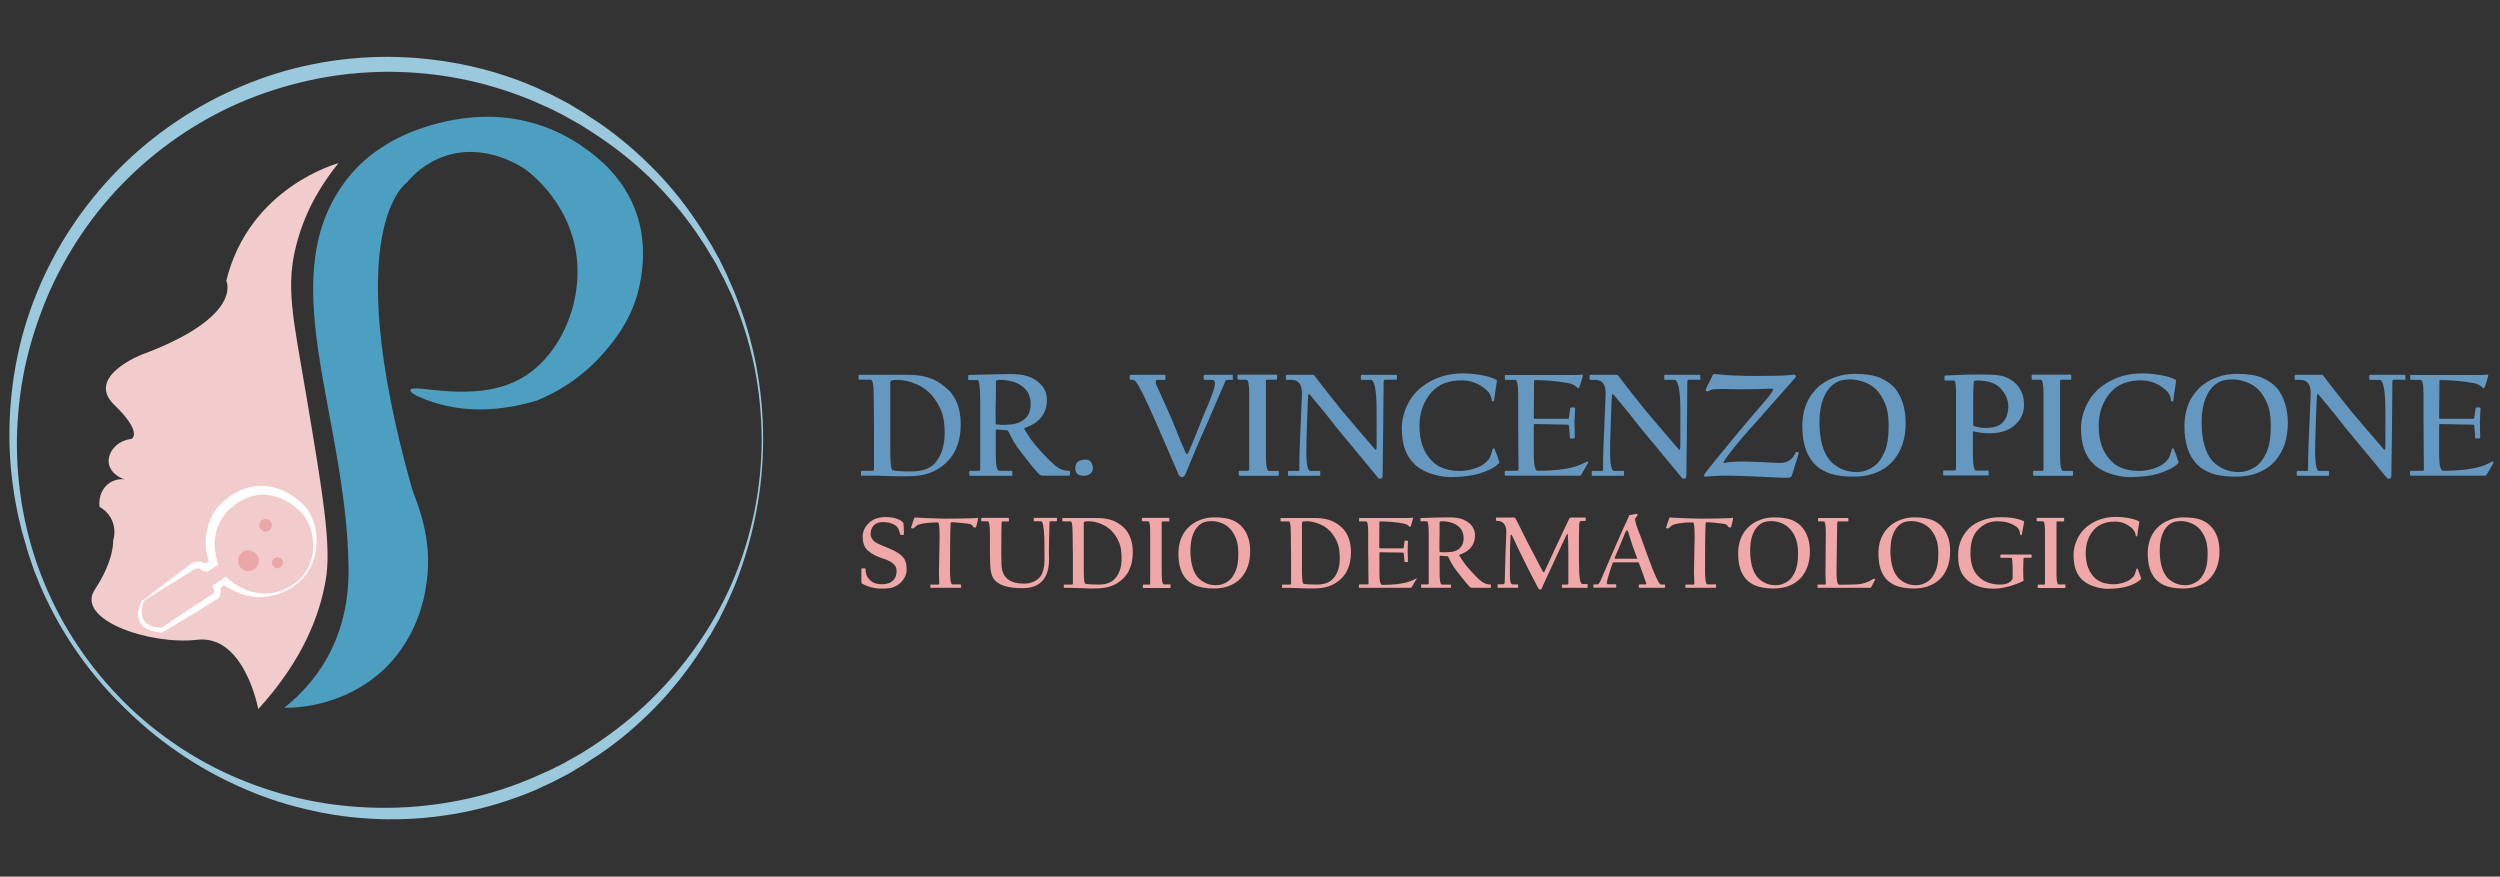 <?xml version="1.0" encoding="utf-8"?>
<!-- Generator: Adobe Illustrator 24.0.0, SVG Export Plug-In . SVG Version: 6.00 Build 0)  -->
<svg version="1.1" id="Livello_2" xmlns="http://www.w3.org/2000/svg" xmlns:xlink="http://www.w3.org/1999/xlink" x="0px" y="0px"
	 width="1540px" height="540px" viewBox="0 0 1540 540" style="enable-background:new 0 0 1540 540;" xml:space="preserve">
<rect x="0" y="0" width="1540" height="540" fill="#333333" stroke="none"/>
<style type="text/css">
	.st0{fill:#9AC9DD;}
	.st1{fill:#F2CCCC;}
	.st2{fill:#4D9FC1;}
	.st3{fill:#EBA7A8;}
	.st4{fill:#FFFFFF;}
	.st5{fill:#6498C1;}
	.st6{fill:#EFA7A8;}
</style>
<g id="logo2">
	<g>
		<path class="st0" d="M470.1,270.4c0,30.3-5.8,60.5-16.9,88.8c-0.6,1.8-1.5,3.5-2.2,5.2l-2.3,5.2l-0.6,1.3l-0.6,1.3l-1.2,2.5
			l-2.5,5.1l-0.6,1.3l-0.7,1.2l-1.4,2.5l-2.8,5c-0.4,0.9-1,1.7-1.5,2.4l-1.5,2.4l-3,4.9c-8.2,12.8-17.7,24.9-28.3,35.8
			s-22.3,21-35.1,29.6l-4.8,3.1l-2.4,1.6c-0.8,0.5-1.6,1-2.4,1.6l-5,3l-2.4,1.5l-1.2,0.7l-1.3,0.7l-5.1,2.6l-2.5,1.3l-1.3,0.7
			l-1.3,0.6l-5.2,2.4c-1.7,0.8-3.5,1.7-5.2,2.4c-28.3,11.9-59.1,17.9-89.8,17.6c-15.3-0.2-30.7-1.8-45.6-5.1
			c-15-3.2-29.6-7.8-43.6-14c-14-6.1-27.4-13.4-39.9-22.1c-12.6-8.5-24.2-18.4-35-29.2C53.3,413,36,387.4,24.2,359.4l-2.1-5.3
			c-0.7-1.7-1.5-3.5-2-5.3l-1.8-5.4c-0.6-1.8-1.3-3.6-1.7-5.4l-1.6-5.5c-0.5-1.8-1.1-3.7-1.6-5.5l-1.3-5.6l-0.7-2.8l-0.3-1.4
			l-0.3-1.4c-3.1-14.9-4.8-30.1-5-45.3c-0.3-30.5,5.1-61.2,16.7-89.6c11.4-28.4,28.8-54.6,50.4-76.5c10.8-10.9,22.7-20.8,35.5-29.4
			c12.7-8.6,26.3-16,40.5-21.9c28.3-12.1,59.1-18.1,90-18.1c30.8,0.2,61.7,6.2,89.9,18.3c1.8,0.7,3.5,1.6,5.2,2.4l5.2,2.4l1.3,0.6
			l1.3,0.7l2.5,1.3l5.1,2.7l1.3,0.7l1.2,0.7l2.4,1.5l5,3c0.9,0.4,1.7,1,2.4,1.6l2.4,1.6l4.8,3.1c12.6,8.7,24.3,18.7,35,29.7
			s20.1,23.1,28.3,35.9l3,4.9l1.5,2.4c0.5,0.8,1,1.7,1.5,2.4l2.8,5l1.4,2.5l0.7,1.2l0.6,1.3l2.5,5.1l1.2,2.5l0.6,1.3l0.5,1.3
			l2.3,5.2c0.7,1.7,1.6,3.5,2.2,5.2C464.4,209.8,470.1,240.1,470.1,270.4z M469.2,270.4c-0.1-15.1-1.6-30.2-4.6-44.9
			c-3.1-14.7-7.6-29.2-13.6-43c-0.7-1.7-1.6-3.4-2.4-5.1l-2.4-5.1l-0.6-1.3l-0.7-1.2l-1.3-2.4l-2.6-5l-0.7-1.2l-0.7-1.2l-1.5-2.4
			l-2.9-4.8c-0.4-0.8-1-1.6-1.5-2.4l-1.6-2.4l-3.1-4.7c-8.5-12.3-18.3-23.7-29-34.1c-10.7-10.4-22.5-19.5-35-27.6l-4.7-3l-2.4-1.5
			c-0.8-0.5-1.6-1-2.4-1.4l-4.9-2.7l-2.4-1.4l-1.2-0.7l-1.2-0.6l-5-2.5l-2.5-1.2l-1.2-0.6l-1.3-0.5l-5.1-2.3
			c-1.7-0.7-3.4-1.6-5.1-2.2c-13.8-5.5-28-9.8-42.6-12.6c-14.6-2.8-29.4-4.2-44.1-4.2c-14.8,0.1-29.6,1.5-44.1,4.4
			s-28.8,7.2-42.5,12.7c-27.4,11.2-52.6,27.9-73.7,48.7s-38.1,46-49.7,73.3c-5.8,14-10.4,28.2-13.5,42.7c-3.1,14.6-4.7,29.5-5,44.5
			c-0.3,29.9,5.1,60,16.5,87.7c5.7,14,12.7,27.2,21.1,39.7c8.3,12.5,18,24.1,28.6,34.7c10.6,10.6,22.4,20,35,28.3
			c12.6,8.2,25.9,15.1,39.9,20.6c27.8,11.1,57.6,16.4,87.4,16.1c14.9-0.1,29.7-1.7,44.3-4.6c14.6-2.9,28.9-7.2,42.6-12.9
			c1.7-0.6,3.4-1.5,5.1-2.2l5.1-2.3l1.3-0.5l1.2-0.6l2.5-1.2l5-2.5l1.2-0.6l1.2-0.7l2.4-1.4l4.9-2.7c0.8-0.4,1.6-1,2.4-1.4l2.4-1.5
			l4.7-3c12.5-8.2,24.2-17.4,35-27.8c21.5-20.8,39.1-45.7,51-73.3C463.1,330.7,469.2,300.5,469.2,270.4z"/>
	</g>
	<path class="st1" d="M208.5,100.5c0,0-55,14.6-69.1,72.5c0,0,11.2,21.9-52.2,45.5c0,0-34.8,13.5-16.8,30.9c18,17.4,10.6,21,10.6,21
		c-9.2,0.9-14.9,8.5-14,15c0.7,4.5,4.7,8.4,9.9,9.9c-1.5-0.2-5.5-0.4-9.3,2.1c-4.6,3-7,8.8-6.3,14.8c1.2,0.7,5.7,3.3,7.9,8.8
		c2.3,5.7,0.9,10.6,0.5,11.9c0,0,0.9,11.8-11.3,30.3s33.8,34.3,63,30.9s37.7,42.7,37.7,42.7c27.4-30.1,37.8-57.7,41.5-79.3
		c3.7-20.5-1.5-51.9-11.9-113.7c-8.4-49.4-13-67.8-5.8-94.3C188.7,127.7,199.8,111.2,208.5,100.5z"/>
	<path class="st2" d="M175.1,436c7.6-6.1,18.2-16,26.5-30.9c12.9-23.2,13.3-46,13.1-56.9c-1.9-95.7-48.1-178.9,0-239.1
		c16.4-20.4,39.4-28.3,45.8-30.4c52.7-17.4,89.4,2.1,110.2,20.9c15.3,13.9,32.2,39.2,22.6,79.1c-5,20.8-18.4,35.3-23.6,41.1
		c-14.3,15.5-30,23.3-39.2,27c-15.5,4.6-40.1,9.2-65.4,0.4c-2-0.7-12.7-4.4-12.3-6.9c0.8-4.7,39.6,9.1,68.4-7.3
		c24.1-13.8,38.3-47,33.7-77.1c-4.5-29.7-25.2-46.9-30.6-51.1c-2.7-1.9-24.9-17.1-50.1-8.7c-12.2,4.1-19.9,11.9-23.5,16.3
		c0,0-42.1,27.6,2.8,187.6c1.8,6.6,12.1,26.9,9.9,53.3c-0.8,9-3.7,37.1-27.3,59.4C211.5,435.4,182,436.1,175.1,436z"/>
	<circle class="st3" cx="153" cy="345.4" r="6.4"/>
	<circle class="st3" cx="170.9" cy="346.7" r="3.4"/>
	<circle class="st3" cx="163.6" cy="323.6" r="3.9"/>
	<g>
		<path class="st4" d="M88.8,370L88.8,370L88.8,370v0.2l-0.1,0.2l-0.2,0.4c-0.1,0.3-0.2,0.5-0.3,0.8c-0.2,0.5-0.3,1-0.4,1.7
			c-0.3,1.1-0.4,2.2-0.4,3.3c-0.1,2.2,0.3,4.4,1.5,5.9c1.1,1.7,3,2.7,4.9,3.3c2,0.6,4.2,0.8,6.4,0.9l-1,0.3l8.2-5.6l8.3-5.5
			c2.7-1.8,5.5-3.6,8.3-5.4c2.8-1.8,5.5-3.7,8.3-5.4l-0.9,1c0-0.1,0.1-0.3,0.2-0.4c0.1-0.2,0.1-0.3,0.2-0.5c0.1-0.3,0.2-0.7,0.2-1
			c0-0.3,0-0.5,0-0.8c-0.1-0.2-0.1-0.3-0.2-0.4l-1.1-2.1l1.7-1.1l5.3-3.5l1.5-1l1.2,1.1c0.6,0.6,1.5,1.2,2.2,1.8
			c0.8,0.6,1.7,1.1,2.4,1.7c1.7,1,3.5,2,5.3,2.9c3.7,1.7,7.6,2.6,11.7,2.8c8.1,0.3,16.4-3,22.3-8.5c3-2.8,5.3-6.3,6.7-10.1
			c1.5-3.8,2.1-7.9,1.9-11.9c-0.2-4.1-1-8.1-2.5-11.8c-1.6-3.7-3.7-7.1-6.7-9.3l0,0l-0.2-0.2c-0.5-0.5-1.2-1.1-1.9-1.7
			c-0.7-0.5-1.4-1-2.1-1.6c-1.5-1-3-1.8-4.5-2.6c-3.1-1.5-6.5-2.5-9.9-3c-3.4-0.4-6.8-0.1-10,0.8c-3.2,0.9-6.4,2.4-9.2,4.4l-1,0.7
			l-1,0.8l-1,0.8l-1,0.9l-1,0.9l-0.3,0.2c-0.1,0.1-0.1,0.1-0.2,0.2c-0.2,0.2-0.3,0.3-0.4,0.4c-0.3,0.3-0.5,0.6-0.8,1
			c-0.3,0.3-0.5,0.6-0.8,1c-2.1,2.7-3.7,5.7-4.7,8.9s-1.5,6.6-1.5,10c0,3.4,0.8,6.9,1.7,10.2l0.5,1.8l-1.4,0.9l-5.1,3.3l-3-0.4l0,0
			c0,0,0,0-0.1-0.1s-0.1-0.1-0.2-0.2c-0.1-0.1-0.3-0.2-0.3-0.3c-0.3-0.2-0.5-0.3-0.8-0.5c-0.5-0.3-1-0.4-1.6-0.4s-1.1,0.1-1.7,0.3
			c-0.3,0.1-0.6,0.3-0.9,0.4l-0.9,0.6l-0.2,0.1c-4.8,3.1-9.7,6.2-14.6,9.2l-7.4,4.5C93.7,367,91.3,368.6,88.8,370z M88.3,369.7
			c2.3-1.7,4.5-3.6,6.8-5.3l6.9-5.3c4.6-3.5,9.3-7.1,14-10.6l-0.2,0.1c0.4-0.3,0.8-0.6,1.2-1c0.4-0.3,0.9-0.6,1.4-0.8
			c1-0.5,2.1-0.8,3.3-0.9c1.2-0.1,2.4,0.2,3.5,0.6c0.5,0.3,1,0.5,1.5,0.9c0.3,0.2,0.4,0.3,0.7,0.5c0.3,0.2,0.4,0.3,0.7,0.7l-3-0.4
			l4.9-3.6l-0.9,2.7c-1.2-3.7-2.2-7.6-2.4-11.5c-0.2-4,0.3-8,1.5-11.9l0.4-1.5l0.5-1.4c0.3-1,0.8-1.8,1.2-2.8c0.4-0.9,1-1.7,1.5-2.6
			c0.6-0.9,1.1-1.7,1.7-2.4c0.3-0.4,0.6-0.8,1-1.2c0.3-0.3,0.7-0.8,1-1.1c0.2-0.2,0.3-0.3,0.6-0.6c0.1-0.1,0.2-0.2,0.3-0.3l0.3-0.3
			l1.1-1l1.1-1l1.2-0.9l1.2-0.9l1.2-0.8c3.3-2.2,7-3.8,10.9-4.9c3.9-1,8-1.2,12-0.6c4,0.6,7.8,1.9,11.2,3.7c1.7,1,3.4,2,5,3.1
			c0.8,0.6,1.6,1.2,2.4,1.8c0.8,0.6,1.5,1.3,2.2,2.1l-0.2-0.2c3.6,3.1,5.8,7.2,7.2,11.4c1.4,4.2,2,8.6,1.8,13
			c-0.1,2.2-0.3,4.4-0.8,6.5c-0.4,2.1-1.1,4.2-1.9,6.2s-1.9,3.9-3.1,5.7c-0.6,0.9-1.3,1.7-2,2.6c-0.7,0.8-1.5,1.6-2.3,2.4
			c-3.1,3.1-6.9,5.2-10.8,7c-2,0.9-4,1.6-6.2,2c-2.1,0.5-4.3,0.8-6.5,0.9c-4.4,0.2-8.8-0.6-13-2c-2.1-0.7-4.1-1.7-6-2.7
			c-1-0.5-1.9-1.1-2.9-1.7c-1-0.6-1.8-1.2-2.8-2.1l2.7,0.2l-5.2,3.7l0.6-3.2c0.4,0.7,0.8,1.4,1,2.1c0.2,0.7,0.2,1.4,0.2,2
			c0,0.6-0.2,1.2-0.3,1.8c-0.1,0.3-0.2,0.6-0.3,0.9c-0.1,0.3-0.2,0.5-0.3,0.9l-0.3,0.6l-0.6,0.4c-2.8,1.8-5.6,3.5-8.4,5.3
			c-2.8,1.7-5.6,3.5-8.5,5.2l-8.5,5.1l-8.5,5.1l-0.5,0.3h-0.5c-2.4-0.2-4.8-0.6-7.2-1.6c-1.1-0.4-2.3-1.1-3.3-1.8
			c-1-0.8-1.9-1.8-2.5-3c-1.3-2.3-1.5-4.9-1-7.2c0.2-1.2,0.5-2.4,0.9-3.4c0.2-0.5,0.4-1,0.7-1.7c0.1-0.3,0.3-0.5,0.3-0.8l0.2-0.3
			l0.1-0.2l0.1-0.1v-0.1C88.3,369.8,88.3,369.7,88.3,369.7z"/>
	</g>
</g>
<g>
	<path class="st5" d="M591.8,261.4c0,12.6-4.7,21.8-14,27.5c-3.4,2-7.2,3.4-11.5,4c-2.6,0.4-6.4,0.5-11.6,0.5
		c-2.4,0-5.4-0.1-9.1-0.2c-3.7-0.2-6.8-0.2-9.2-0.2H531c-0.3,0-0.4,0-0.5-0.1s-0.1-0.2-0.1-0.3v-2.1c0-0.3,0.2-0.5,0.5-0.5h6.8
		c0.5,0,0.7-0.5,0.7-1.4c0-0.5,0-4.4,0-11.8c0-7.4,0-11.4,0-12.1c0-0.7,0-4.3-0.1-10.8c-0.1-6.4-0.1-9.9-0.1-10.4
		c0-6.4-0.6-9.6-1.8-9.6h-7c-0.3,0-0.5-0.2-0.5-0.5v-2.1c0-0.2,0-0.3,0.1-0.3c0.1-0.1,0.2-0.1,0.5-0.1h30.5c4.4,0,8.5,0.6,12.2,1.8
		c3.8,1.2,7.3,3.3,10.8,6.4C589,244.2,591.8,251.7,591.8,261.4z M581.9,266.9c0-4.6-0.4-8.4-1.3-11.5c-1-3.5-2.8-6.9-5.4-10.4
		c-2.8-3.7-6.3-6.4-10.6-8.3c-4.1-1.8-8.1-2.7-11.9-2.7c-1.3,0-2.4,0.1-3.3,0.3c-0.7,0.2-1,0.7-1,1.8c0,0.5,0,4.2,0,11.2
		c0,7,0,11,0,11.9v18.3c0,7.9,0.5,12,1.5,12.2c2,0.5,5.8,0.7,11.5,0.7c6.4,0,11.1-1.6,14.2-4.7C579.7,281.2,581.9,274.9,581.9,266.9
		z"/>
	<path class="st5" d="M659,292.5c0,0.4-0.1,0.5-0.4,0.5h-16.3c-0.7,0-1.3-0.2-1.8-0.5c-1.6-1.4-5.6-6.2-11.9-14.4
		c-2.9-3.7-5.3-7.8-7.4-12.3c-0.2-0.5-0.5-0.7-0.7-0.7c-1.7-0.2-3.8-0.4-6.3-0.6c-0.5-0.1-0.8,0.2-0.8,0.7c0-0.5,0,0.9,0,4.3
		c0,3.4,0,6.9,0,10.5c0,6.7,0.7,10,2.2,10h7.5c0.3,0,0.5,0.2,0.5,0.5v2.1c0,0.3-0.1,0.5-0.4,0.5h-25.5c-0.4,0-0.6-0.2-0.6-0.5v-2
		c0-0.4,0.2-0.6,0.5-0.6h5.4c0.5,0,0.8-0.5,0.8-1.4v-24.3v-17.8c-0.1-8.2-0.6-12.4-1.6-12.4h-5.3c-0.3,0-0.5-0.2-0.5-0.5v-2.1
		c0-0.3,0.1-0.5,0.4-0.5l14.4-0.4c4.8-0.1,8.5-0.2,10.9-0.2c2.6,0,4.8,0.1,6.6,0.4c4.5,0.6,8.2,2.2,11.2,4.8c3.4,2.9,5,6.5,5,10.8
		c0,4.8-1.6,8.9-4.9,12.2c-1.9,1.9-4.8,3.6-8.8,5c-0.2,0.1-0.3,0.3-0.3,0.5c2.7,4.8,5.8,9.1,9.5,13.1c2.8,3,4.7,5,5.7,6
		c2,2,3.8,3.6,5.3,4.6c2,1.4,4.3,2.2,6.8,2.2c0.6,0,0.9,0.2,0.9,0.6V292.5z M634.9,248.9c0-4.1-1.3-7.4-4-9.9c-3.5-3.4-8.7-5-15.6-5
		c-1.1,0-1.7,0.3-1.8,0.9c0,8.4-0.1,13.7-0.2,15.9v9.8c0,0.5,0.2,0.8,0.7,0.9c1.2,0.2,2.9,0.2,5.1,0.2c3.1-0.1,5.3-0.4,6.8-0.8
		C631.9,259.1,634.9,255.2,634.9,248.9z"/>
	<path class="st5" d="M673.2,288.5c0,1.3-0.5,2.4-1.6,3.3c-1.1,0.9-2.3,1.3-3.8,1.3c-3.6,0-5.4-1.5-5.4-4.6c0-3.6,2.1-5.4,6.4-5.4
		c1.4,0,2.5,0.5,3.3,1.6C672.8,285.8,673.2,287,673.2,288.5z"/>
	<path class="st5" d="M759.5,233.5c0,0.3-0.1,0.5-0.3,0.5h-2.9c-0.6,0-1.1,0.2-1.4,0.6c-3.3,7.6-6.9,16-10.9,25.3
		c-4.6,10.1-9.1,20.7-13.6,31.8c-0.6,1.4-1.3,2.2-2.2,2.2c-0.9,0-1.7-0.5-2.2-1.6c-4.4-10.1-8.9-20.6-13.6-31.4
		c-1.7-3.9-3.5-7.9-5.3-11.8c-3.1-6.7-5.4-11.2-7.1-13.6c-0.8-1.1-1.6-1.6-2.7-1.6h-0.8c-0.3,0-0.4,0-0.5-0.1c0-0.1-0.1-0.2-0.1-0.3
		v-2.1c0-0.3,0.2-0.5,0.5-0.5h21c0.4,0,0.5,0.1,0.5,0.4v2.1c0,0.4-0.1,0.6-0.4,0.6h-4.4c-0.8,0-1.2,0.4-1.2,1.1
		c0,0.7,0.2,1.5,0.5,2.2c3,6.5,6.1,13.5,9.4,20.9c4.1,10.5,7,17.3,8.5,20.5c0.2,0.6,0.5,1,0.8,1c0.2,0,0.4-0.2,0.7-0.6
		c0.6-1,2.3-4.9,5-11.7c1.4-3.5,2.8-7,4.2-10.6c2.3-5.2,4.4-10.2,6.1-15.1c1-2.8,1.4-4.8,1.3-5.9c-0.1-1.2-0.6-1.8-1.6-1.8h-4.7
		c-0.4,0-0.6-0.2-0.6-0.5v-2.1c0-0.3,0.1-0.5,0.4-0.5h17c0.3,0,0.5,0.1,0.5,0.4V233.5z"/>
	<path class="st5" d="M787.6,292.7c0,0.2-0.1,0.4-0.4,0.4h-23.5c-0.4,0-0.6-0.2-0.6-0.5v-2c0-0.4,0.2-0.6,0.5-0.6h5.3
		c0.4,0,0.6-0.4,0.6-1.3c0-0.3,0-8,0-23c0-15,0-22.8,0-23.2c0-5.7-0.6-8.6-1.7-8.6H763c-0.5,0-0.7-0.2-0.7-0.5v-2.2
		c0-0.2,0.2-0.4,0.5-0.4h23.5c0.3,0,0.4,0.1,0.4,0.4v2.3c0,0.2-0.2,0.4-0.5,0.4h-5.5c-0.6,0-0.9,0.2-0.9,0.6c0,0.2,0,7.1,0,20.7
		c0,13.6,0,20.8,0,21.8c0,4.3,0,6.8,0.1,7.6c0.2,3.6,0.8,5.5,1.9,5.5h5.5c0.3,0,0.5,0.1,0.5,0.4V292.7z"/>
	<path class="st5" d="M860.5,233.3c0,0.4-0.2,0.6-0.6,0.6h-6.5c-0.7,0-1.1,0.4-1.1,1.2c0,0.2,0,4.3-0.1,12.1s-0.1,12.1-0.1,12.7
		c0,0.7-0.1,6.1-0.2,16.4c-0.1,10.3-0.2,15.7-0.2,16.2c0,1.2-0.2,1.9-0.7,2.2c-0.9,0.4-1.7,0.2-2.2-0.5c-8.4-10.1-17-20.6-25.9-31.3
		c-4.5-5.9-9.9-12.5-16.1-19.9c-0.5-0.4-0.8-0.3-0.9,0.4c-0.1,0.4-0.4,5.5-0.7,15.4c-0.4,10-0.5,16.4-0.5,19.1
		c0,8.1,0.8,12.2,2.5,12.2h5.6c0.4,0,0.5,0.1,0.5,0.4v2.2c0,0.2-0.2,0.4-0.5,0.4H794c-0.4,0-0.6-0.1-0.6-0.3v-2.2
		c0-0.3,0.2-0.5,0.6-0.5h5.6c0.5,0,0.8-0.2,0.8-0.6v-6.6c0-1.8,0.3-8.9,0.8-21.4c0.6-12.5,0.8-18.8,0.8-19.1c0-5.6-2.1-8.4-6.4-8.4
		h-3.1c-0.2,0-0.4-0.2-0.4-0.5v-2.1c0-0.3,0.2-0.5,0.5-0.5h16.2c0.5,0,0.9,0.3,1.2,0.8c0.3,0.5,3,4,8,10.4c5.1,6.4,7.9,9.9,8.5,10.7
		c6.5,7.7,13.3,15.7,20.6,24.1c0.1,0.1,0.2,0.1,0.4,0.1c0.3,0,0.4-0.4,0.5-1.3c0-0.6,0-5.3,0-14.1c0-8.8,0-13.6-0.1-14.5
		c-0.4-8.7-1.6-13.1-3.5-13.1H839c-0.5,0-0.7-0.2-0.7-0.5v-2.1c0-0.3,0.2-0.5,0.6-0.5h20.9c0.5,0,0.7,0.1,0.7,0.4V233.3z"/>
	<path class="st5" d="M923.7,284.9c0,0.1-0.2,0.4-0.8,0.9c-2.4,2.3-6.4,4.3-11.9,6c-3.8,1.2-9.3,1.9-16.4,2.1
		c-3.3,0.1-6.8-0.4-10.7-1.4c-5.2-1.4-9.3-3.5-12.4-6.4c-5.3-4.9-8-12.2-8-22.1c0-5.6,1.5-11.2,4.5-16.6c2.5-4.5,6.2-8.3,11.2-11.4
		c6.4-4,13.8-6,22-6c4.5,0,9.1,0.5,13.9,1.6c2.5,0.5,4.8,1.4,6.8,2.4c0.2,0.1,0.2,0.3,0.2,0.5c-0.4,2.6-0.7,5.1-1.1,7.5
		c-0.2,1.2-0.4,2.7-0.6,4.4c-0.1,0.7-0.3,1-0.7,0.9c-0.5,0-0.8-0.2-0.8-0.5c0-0.5-0.1-1.2-0.3-2c-0.4-1.1-0.7-1.8-1-2.3
		c-0.4-0.8-1.1-1.5-1.9-2.2c-4.5-4-9.5-6-15.2-6c-8,0-14.1,2.3-18.4,7c-5.1,5.6-7.7,12.6-7.7,21.2c0,9.4,2.7,16.7,8.1,21.9
		c3.9,3.8,9.6,5.7,17,5.7c3.6,0,7.3-0.8,11.3-2.4c2.4-1,4.5-2.6,6.3-4.8c0.4-0.5,0.9-1.5,1.4-3c0.5-1.4,0.8-2.3,0.8-2.9
		c0.1-0.5,0.3-0.8,0.8-0.8c0.3,0,0.5,0.1,0.6,0.4c0.2,0.7,0.5,1.7,1.1,2.8C922,280,922.6,281.8,923.7,284.9z"/>
	<path class="st5" d="M978.3,285.1c-1.3,2.2-2.7,4.7-4.3,7.4c-0.2,0.4-0.6,0.5-1.1,0.5h-45.5c-0.3,0-0.5-0.2-0.5-0.5v-2
		c0-0.3,0.1-0.5,0.4-0.5h7.1c0.4,0,0.6-0.1,0.8-0.2c0.1-0.1,0.2-0.4,0.2-0.7c0-0.3,0-4.9-0.1-13.8c-0.1-8.9-0.1-13.5-0.1-13.8
		s0-3.3,0-9.1c0-5.8,0-8.8,0-9.1c0-6.2-0.6-9.3-1.9-9.3h-5.8c-0.3,0-0.5-0.2-0.5-0.5v-2.1c0-0.2,0-0.3,0.1-0.3
		c0.1-0.1,0.2-0.1,0.5-0.1h43.1c0.6,0,1.4,0,2.4-0.1c1-0.1,1.5-0.1,1.5-0.1c0.4,0,0.5,0.2,0.5,0.5c-0.5,2-1.2,4.3-2.1,6.9
		c-0.3,0.7-0.6,1-0.9,1c0,0-0.3-0.3-0.9-0.8c-1.3-1.3-3.2-2.1-5.6-2.5c-6.3-1.1-12.9-1.7-19.9-1.8c-0.5,0-0.7,0.2-0.7,0.5
		c-0.1,10.5-0.2,18-0.2,22.5c0,0.6,0.2,0.9,0.7,0.9h20.3c0.4,0,0.6-0.2,0.7-0.7c0.2-1.6,0.5-3.4,0.7-5.4c0-0.6,0.2-0.9,0.6-0.9h1.9
		c0.4,0,0.6,0.3,0.6,0.8c0,0.1-0.1,1.4-0.2,3.8s-0.2,3.9-0.2,4.3s0,2.1,0.1,4.8c0.1,2.7,0.1,4.2,0.1,4.4c0,0.7-0.2,1-0.6,1h-2
		c-0.4,0-0.5-0.2-0.5-0.6c0-1.3-0.2-3.6-0.5-7c-0.1-0.6-0.4-0.9-0.9-0.9c-0.2,0-3.6-0.1-10.2-0.2c-6.5-0.1-9.9-0.2-10.1-0.2
		c-0.4,0-0.5,0.3-0.5,0.8v17.5c0,7,0.8,10.5,2.4,10.5c13,0,22.5-1.6,28.4-4.7c1.4-0.7,2.1-1.1,2.2-1.1c0.1,0,0.2,0.1,0.4,0.3
		C978.3,284.8,978.4,284.9,978.3,285.1z"/>
	<path class="st5" d="M1047.6,233.3c0,0.4-0.2,0.6-0.6,0.6h-6.5c-0.7,0-1.1,0.4-1.1,1.2c0,0.2,0,4.3-0.1,12.1s-0.1,12.1-0.1,12.7
		c0,0.7-0.1,6.1-0.2,16.4c-0.1,10.3-0.2,15.7-0.2,16.2c0,1.2-0.2,1.9-0.7,2.2c-0.9,0.4-1.7,0.2-2.2-0.5c-8.4-10.1-17-20.6-25.9-31.3
		c-4.5-5.9-9.9-12.5-16.1-19.9c-0.5-0.4-0.8-0.3-0.9,0.4c-0.1,0.4-0.4,5.5-0.7,15.4c-0.4,10-0.5,16.4-0.5,19.1
		c0,8.1,0.8,12.2,2.5,12.2h5.6c0.4,0,0.5,0.1,0.5,0.4v2.2c0,0.2-0.2,0.4-0.5,0.4h-18.8c-0.4,0-0.6-0.1-0.6-0.3v-2.2
		c0-0.3,0.2-0.5,0.6-0.5h5.6c0.5,0,0.8-0.2,0.8-0.6v-6.6c0-1.8,0.3-8.9,0.8-21.4c0.6-12.5,0.8-18.8,0.8-19.1c0-5.6-2.1-8.4-6.4-8.4
		h-3.1c-0.2,0-0.4-0.2-0.4-0.5v-2.1c0-0.3,0.2-0.5,0.5-0.5h16.2c0.5,0,0.9,0.3,1.2,0.8c0.3,0.5,3,4,8,10.4c5.1,6.4,7.9,9.9,8.5,10.7
		c6.5,7.7,13.3,15.7,20.6,24.1c0.1,0.1,0.2,0.1,0.4,0.1c0.3,0,0.4-0.4,0.5-1.3c0-0.6,0-5.3,0-14.1c0-8.8,0-13.6-0.1-14.5
		c-0.4-8.7-1.6-13.1-3.5-13.1h-5.6c-0.5,0-0.7-0.2-0.7-0.5v-2.1c0-0.3,0.2-0.5,0.6-0.5h20.9c0.5,0,0.7,0.1,0.7,0.4V233.3z"/>
	<path class="st5" d="M1108,279.2c0,0.3-0.8,2.8-2.3,7.5c-0.5,1.7-1.1,3.8-1.9,6.2c-0.3,0.8-1.2,1.3-2.5,1.4c-0.1,0-1.1,0-3.2,0
		c-0.7,0-6.4-0.3-16.9-0.8c-6.6-0.3-12.7-0.5-18.2-0.5c-2.8,0-5.6,0.1-8.4,0.3c-0.9,0.1-1.7,0.1-2.5,0.2c-0.7,0.1-1.1,0.1-1.1,0.1
		c-0.9,0-1.4-0.2-1.4-0.6c0-0.3,0.4-1,1.1-2c0.6-0.9,6-7.5,16.3-20.1c4.5-5.5,11.6-13.9,21.2-25c1.6-1.8,2.9-3.6,3.9-5.5
		c0.2-0.3,0.2-0.6-0.1-0.8s-0.8-0.2-1.6-0.2c-4.2,0.2-10.1,0.4-17.5,0.4c-1.9,0-4.4,0-7.4-0.1c-3-0.1-4.7-0.1-5-0.1
		c-3.5,0-5.7,0.2-6.7,0.6c-1,0.6-1.7,0.9-1.9,0.9c-0.8-0.1-1.2-0.4-1.2-0.7c0-0.6,0.6-2,1.9-4.4c1.2-2.3,2.1-4,2.5-5.1
		c0.3-0.4,0.7-0.5,1.2-0.5c6.9,0.8,15.7,1.2,26.3,1.2c0.5,0,3,0,7.6-0.1c4.5-0.1,6.9-0.1,7.2-0.1c0.9,0,2.3-0.1,4.4-0.3
		c2.1-0.2,3.1-0.3,3.1-0.3c0.8,0,1.2,0.3,1.4,0.8c0.1,0.3-0.1,0.7-0.6,1.3l-24.4,27.6c-1.9,2-4.7,5.2-8.4,9.5
		c-5.3,6.2-8.9,10.9-10.9,14.2c-0.3,0.5-0.4,0.8-0.3,0.9c0.1,0.2,0.4,0.2,0.9,0c2-0.5,5.9-0.8,11.9-0.8c3.1,0,10.4,0.3,21.7,0.9
		c4.5,0,7.6-1.8,9.4-5.5c0.4-0.9,0.7-1.3,0.9-1.3h1.1C1107.8,278.9,1108,279,1108,279.2z"/>
	<path class="st5" d="M1173.9,260.6c0,9.2-2.4,16.7-7.2,22.6c-3.3,4.1-7.8,7-13.4,8.8c-3.3,1.1-7.2,1.6-11.7,1.6
		c-7.2,0-12.9-1-17.2-3.1c-2.9-1.4-5.3-3.1-7.1-5.2c-4.7-5.2-7.1-12.8-7.1-22.8c0-4.2,0.6-8.1,1.8-11.7c1.3-4.1,3.5-7.7,6.5-10.9
		c3-3.2,6.9-5.7,11.8-7.5c3.8-1.4,7.8-2.1,12.3-2.1c6.5,0,11.8,0.8,15.7,2.5c4.1,1.8,7.3,4.2,9.6,7.1
		C1171.8,245.3,1173.9,252.2,1173.9,260.6z M1163.4,262.8c0-4.7-0.4-8.5-1.2-11.4c-1-3.5-2.7-6.7-5-9.8c-2-2.5-4.5-4.4-7.5-5.7
		c-3.3-1.4-6.6-2.2-9.8-2.2c-4,0-7.1,0.7-9.3,2.2c-3.2,2-5.5,5-7.1,8.8c-1.8,4.2-2.7,9.3-2.7,15.3c0,8.9,1.5,15.9,4.6,21.1
		c1.8,3.1,4.6,5.6,8.4,7.5c2.9,1.4,6.1,2.2,9.8,2.2c3.8,0,7.4-1.2,10.8-3.6c2.6-1.8,4.8-4.9,6.7-9.3
		C1162.6,274.2,1163.4,269.1,1163.4,262.8z"/>
	<path class="st5" d="M1246.8,249.4c0,4.7-1.7,8.7-5.2,12c-3.8,3.7-9.2,5.5-16.2,5.5c-3.4,0-6.6-0.4-9.7-1.2
		c-0.2-0.1-0.4,0.1-0.4,0.5v13.3c0,6.9,0.7,10.4,2,10.4h7.2c0.4,0,0.5,0.2,0.5,0.6v1.9c0,0.4-0.1,0.5-0.4,0.5h-27.2
		c-0.2,0-0.4-0.1-0.4-0.4v-2.1c0-0.4,0.2-0.6,0.5-0.6h6.6c0.5,0,0.8-0.4,0.8-1.1v-46c0-5.6-0.4-8.3-1.1-8.3h-5.4
		c-0.4,0-0.6-0.1-0.6-0.4v-2.2c0-0.3,0.2-0.5,0.5-0.5l12-0.5c1.6-0.1,5.7-0.1,12.3-0.1c3.6,0,6.6,0.2,9.1,0.6
		c3.7,0.5,7.1,2.3,10.2,5.2C1245.2,239.9,1246.8,244.1,1246.8,249.4z M1237.1,250.1c0-3.7-1.5-7.2-4.5-10.6c-3-3.4-7.9-5.1-14.5-5.1
		c-1.1,0-1.7,0.1-1.9,0.2c-0.2,0.1-0.3,0.5-0.4,0.9c-0.2,1.9-0.3,6.4-0.3,13.7c0,0.3,0,2.4,0,6.3s0,6,0,6.2c0,0.4,0.2,0.7,0.6,0.8
		c2.1,0.7,4.5,1.1,7.2,1.1c4.7,0,8.1-1.1,10.2-3.2C1235.9,257.9,1237.1,254.5,1237.1,250.1z"/>
	<path class="st5" d="M1276.9,292.7c0,0.2-0.1,0.4-0.4,0.4h-23.5c-0.4,0-0.6-0.2-0.6-0.5v-2c0-0.4,0.2-0.6,0.5-0.6h5.3
		c0.4,0,0.6-0.4,0.6-1.3c0-0.3,0-8,0-23c0-15,0-22.8,0-23.2c0-5.7-0.6-8.6-1.7-8.6h-4.9c-0.5,0-0.7-0.2-0.7-0.5v-2.2
		c0-0.2,0.2-0.4,0.5-0.4h23.5c0.3,0,0.4,0.1,0.4,0.4v2.3c0,0.2-0.2,0.4-0.5,0.4h-5.5c-0.6,0-0.9,0.2-0.9,0.6c0,0.2,0,7.1,0,20.7
		c0,13.6,0,20.8,0,21.8c0,4.3,0,6.8,0.1,7.6c0.2,3.6,0.8,5.5,1.9,5.5h5.5c0.3,0,0.5,0.1,0.5,0.4V292.7z"/>
	<path class="st5" d="M1342.1,284.9c0,0.1-0.2,0.4-0.8,0.9c-2.4,2.3-6.4,4.3-11.9,6c-3.8,1.2-9.3,1.9-16.4,2.1
		c-3.3,0.1-6.8-0.4-10.7-1.4c-5.2-1.4-9.3-3.5-12.4-6.4c-5.3-4.9-8-12.2-8-22.1c0-5.6,1.5-11.2,4.5-16.6c2.5-4.5,6.2-8.3,11.2-11.4
		c6.4-4,13.8-6,22-6c4.5,0,9.1,0.5,13.9,1.6c2.5,0.5,4.8,1.4,6.8,2.4c0.2,0.1,0.2,0.3,0.2,0.5c-0.4,2.6-0.7,5.1-1.1,7.5
		c-0.2,1.2-0.4,2.7-0.6,4.4c-0.1,0.7-0.3,1-0.7,0.9c-0.5,0-0.8-0.2-0.8-0.5c0-0.5-0.1-1.2-0.3-2c-0.4-1.1-0.7-1.8-1-2.3
		c-0.4-0.8-1.1-1.5-1.9-2.2c-4.5-4-9.5-6-15.2-6c-8,0-14.1,2.3-18.4,7c-5.1,5.6-7.7,12.6-7.7,21.2c0,9.4,2.7,16.7,8.1,21.9
		c3.9,3.8,9.6,5.7,17,5.7c3.6,0,7.3-0.8,11.3-2.4c2.4-1,4.5-2.6,6.3-4.8c0.4-0.5,0.9-1.5,1.4-3c0.5-1.4,0.8-2.3,0.8-2.9
		c0.1-0.5,0.3-0.8,0.8-0.8c0.3,0,0.5,0.1,0.6,0.4c0.2,0.7,0.5,1.7,1.1,2.8C1340.4,280,1341,281.8,1342.1,284.9z"/>
	<path class="st5" d="M1409.3,260.6c0,9.2-2.4,16.7-7.2,22.6c-3.3,4.1-7.8,7-13.4,8.8c-3.3,1.1-7.2,1.6-11.7,1.6
		c-7.2,0-12.9-1-17.2-3.1c-2.9-1.4-5.3-3.1-7.1-5.2c-4.7-5.2-7.1-12.8-7.1-22.8c0-4.2,0.6-8.1,1.8-11.7c1.3-4.1,3.5-7.7,6.5-10.9
		c3-3.2,6.9-5.7,11.8-7.5c3.8-1.4,7.8-2.1,12.3-2.1c6.5,0,11.8,0.8,15.7,2.5c4.1,1.8,7.3,4.2,9.6,7.1
		C1407.2,245.3,1409.3,252.2,1409.3,260.6z M1398.8,262.8c0-4.7-0.4-8.5-1.2-11.4c-1-3.5-2.7-6.7-5-9.8c-2-2.5-4.5-4.4-7.5-5.7
		c-3.3-1.4-6.6-2.2-9.8-2.2c-4,0-7.1,0.7-9.3,2.2c-3.2,2-5.5,5-7.1,8.8c-1.8,4.2-2.7,9.3-2.7,15.3c0,8.9,1.5,15.9,4.6,21.1
		c1.8,3.1,4.6,5.6,8.4,7.5c2.9,1.4,6.1,2.2,9.8,2.2c3.8,0,7.4-1.2,10.8-3.6c2.6-1.8,4.8-4.9,6.7-9.3
		C1398,274.2,1398.8,269.1,1398.8,262.8z"/>
	<path class="st5" d="M1481.9,233.3c0,0.4-0.2,0.6-0.6,0.6h-6.5c-0.7,0-1.1,0.4-1.1,1.2c0,0.2,0,4.3-0.1,12.1s-0.1,12.1-0.1,12.7
		c0,0.7-0.1,6.1-0.2,16.4c-0.1,10.3-0.2,15.7-0.2,16.2c0,1.2-0.2,1.9-0.7,2.2c-0.9,0.4-1.7,0.2-2.2-0.5c-8.4-10.1-17-20.6-25.9-31.3
		c-4.5-5.9-9.9-12.5-16.1-19.9c-0.5-0.4-0.8-0.3-0.9,0.4c-0.1,0.4-0.4,5.5-0.7,15.4c-0.4,10-0.5,16.4-0.5,19.1
		c0,8.1,0.8,12.2,2.5,12.2h5.6c0.4,0,0.5,0.1,0.5,0.4v2.2c0,0.2-0.2,0.4-0.5,0.4h-18.8c-0.4,0-0.6-0.1-0.6-0.3v-2.2
		c0-0.3,0.2-0.5,0.6-0.5h5.6c0.5,0,0.8-0.2,0.8-0.6v-6.6c0-1.8,0.3-8.9,0.8-21.4c0.6-12.5,0.8-18.8,0.8-19.1c0-5.6-2.1-8.4-6.4-8.4
		h-3.1c-0.2,0-0.4-0.2-0.4-0.5v-2.1c0-0.3,0.2-0.5,0.5-0.5h16.2c0.5,0,0.9,0.3,1.2,0.8c0.3,0.5,3,4,8,10.4c5.1,6.4,7.9,9.9,8.5,10.7
		c6.5,7.7,13.3,15.7,20.6,24.1c0.1,0.1,0.2,0.1,0.4,0.1c0.3,0,0.4-0.4,0.5-1.3c0-0.6,0-5.3,0-14.1c0-8.8,0-13.6-0.1-14.5
		c-0.4-8.7-1.6-13.1-3.5-13.1h-5.6c-0.5,0-0.7-0.2-0.7-0.5v-2.1c0-0.3,0.2-0.5,0.6-0.5h20.9c0.5,0,0.7,0.1,0.7,0.4V233.3z"/>
	<path class="st5" d="M1536,285.1c-1.3,2.2-2.7,4.7-4.3,7.4c-0.2,0.4-0.6,0.5-1.1,0.5h-45.5c-0.3,0-0.5-0.2-0.5-0.5v-2
		c0-0.3,0.1-0.5,0.4-0.5h7.1c0.4,0,0.6-0.1,0.8-0.2c0.1-0.1,0.2-0.4,0.2-0.7c0-0.3,0-4.9-0.1-13.8c-0.1-8.9-0.1-13.5-0.1-13.8
		s0-3.3,0-9.1c0-5.8,0-8.8,0-9.1c0-6.2-0.6-9.3-1.9-9.3h-5.8c-0.3,0-0.5-0.2-0.5-0.5v-2.1c0-0.2,0-0.3,0.1-0.3
		c0.1-0.1,0.2-0.1,0.5-0.1h43.1c0.6,0,1.4,0,2.4-0.1c1-0.1,1.5-0.1,1.5-0.1c0.4,0,0.5,0.2,0.5,0.5c-0.5,2-1.2,4.3-2.1,6.9
		c-0.3,0.7-0.6,1-0.9,1c0,0-0.3-0.3-0.9-0.8c-1.3-1.3-3.2-2.1-5.6-2.5c-6.3-1.1-12.9-1.7-19.9-1.8c-0.5,0-0.7,0.2-0.7,0.5
		c-0.1,10.5-0.2,18-0.2,22.5c0,0.6,0.2,0.9,0.7,0.9h20.3c0.4,0,0.6-0.2,0.7-0.7c0.2-1.6,0.5-3.4,0.7-5.4c0-0.6,0.2-0.9,0.6-0.9h1.9
		c0.4,0,0.6,0.3,0.6,0.8c0,0.1-0.1,1.4-0.2,3.8s-0.2,3.9-0.2,4.3s0,2.1,0.1,4.8c0.1,2.7,0.1,4.2,0.1,4.4c0,0.7-0.2,1-0.6,1h-2
		c-0.4,0-0.5-0.2-0.5-0.6c0-1.3-0.2-3.6-0.5-7c-0.1-0.6-0.4-0.9-0.9-0.9c-0.2,0-3.6-0.1-10.2-0.2c-6.5-0.1-9.9-0.2-10.1-0.2
		c-0.4,0-0.5,0.3-0.5,0.8v17.5c0,7,0.8,10.5,2.4,10.5c13,0,22.5-1.6,28.4-4.7c1.4-0.7,2.1-1.1,2.2-1.1c0.1,0,0.2,0.1,0.4,0.3
		C1536,284.8,1536,284.9,1536,285.1z"/>
</g>
<g>
	<path class="st6" d="M558.5,350.7c0,3.2-1.3,5.9-3.8,8.3c-1.4,1.3-3,2.2-4.6,2.8c-1.8,0.5-4.1,0.8-7,0.8c-4.2,0-8.2-1-12-3
		c-0.3-0.1-0.5-0.6-0.5-1.3c0-0.1,0-1.4,0-3.9c0-2.4,0-3.7,0-3.9c0-0.3,0.2-0.4,0.7-0.4h1.3c0.4,0,0.6,0.1,0.6,0.4
		c0,0.8,0.1,1.5,0.2,2.3c0.3,1.9,1.3,3.6,3,5c1.6,1.4,3.9,2.1,6.8,2.1c3.9,0,6.6-1.3,8.1-3.8c0.6-1.1,1-2.6,1-4.5c0-1.7-0.6-3-1.7-4
		c-1.1-1.3-3.4-2.5-6.8-3.6c-3.7-1.2-6.8-2.7-9-4.7c-2.3-1.9-3.4-4.8-3.4-8.7c0-3.6,1.6-6.6,4.7-9.2c2.5-1.9,5.6-2.9,9.6-2.9
		c4.3,0,7.7,1,10.2,2.9c0.3,0.3,0.5,0.6,0.6,0.9c0.2,1.4,0.3,3.6,0.3,6.5c0,0.4-0.1,0.7-0.3,0.7h-1.6c-0.2,0-0.4-0.1-0.4-0.4
		c-0.2-0.7-0.4-1.5-0.7-2.4c-0.4-1.3-1.2-2.3-2.3-3.1c-2-1.3-4.5-2-7.6-2c-2.4,0-4.2,0.6-5.5,1.9c-1.4,1.4-2.1,3.3-2.1,5.5
		c0,1.5,0.7,3,2.1,4.4c0.7,0.7,3.1,1.9,7.3,3.6c2.5,1,4.3,1.8,5.4,2.4c1.9,1,3.5,2.1,4.8,3.4C557.6,344.5,558.5,347.2,558.5,350.7z"
		/>
	<path class="st6" d="M602.5,319.4c-0.1,1-0.5,2.7-1.2,5.1c-0.1,0.3-0.3,0.5-0.8,0.5c-0.5,0-0.8-0.2-1-0.5c-0.4-0.9-1.1-1.5-2.1-1.7
		c-0.7-0.2-2.5-0.4-5.5-0.7c-2.8-0.3-4.8-0.4-5.8-0.4c-0.3,0-0.5,0.1-0.5,0.4c-0.3,5.5-0.4,15.2-0.4,29.3c0,5.8,0.5,8.6,1.5,8.6h5.1
		c0.1,0,0.2,0.1,0.2,0.3v1.5c0,0.2-0.1,0.3-0.2,0.3h-18.4c-0.2,0-0.3-0.1-0.3-0.3v-1.4c0-0.2,0.1-0.3,0.3-0.3h4.6
		c0.4,0,0.6-0.2,0.6-0.7c0-0.1,0-1.1-0.1-3.2c0-2.1-0.1-3.4-0.1-3.8c0-0.4,0.1-4,0.2-10.8c0.1-6.9,0.2-10.5,0.2-10.7
		c0-6.1-0.3-9.1-1-9.1c-4.9,0-8.8,0.4-11.8,1.3c-0.7,0.2-1.4,0.7-2.1,1.3c-0.7,0.7-1.1,1.1-1.4,1.1c-0.6,0.1-1,0-1.2-0.3
		c-0.2-0.2-0.1-0.5,0.2-1c0.6-1.9,1.1-3.6,1.7-5.1c0.1-0.3,0.3-0.4,0.7-0.3c0.4,0,3,0.2,7.8,0.4c5.2,0.2,8.7,0.3,10.6,0.3
		c6.1,0,11.9-0.1,17.3-0.3c0.6,0,1.2-0.1,1.8-0.1c0.5-0.1,0.7-0.1,0.7-0.1C602.3,318.9,602.5,319,602.5,319.4z"/>
	<path class="st6" d="M651.1,320.7c0,0.3-0.1,0.4-0.3,0.4h-1.3c-2,0-3,0-3,0.1c0-0.2,0,1.1-0.1,3.8c-0.1,3-0.1,5.8-0.2,8.6
		c-0.1,3.9-0.1,7.4,0,10.5c0.1,6.6-1.5,11.5-4.9,14.5c-2.7,2.5-6.5,3.7-11.3,3.7c-4.6,0-8.2-0.4-11-1.3c-3.6-1.1-6.1-2.9-7.3-5.1
		c-1.1-2-1.7-5-1.8-9c-0.1-2.6-0.1-8.7-0.1-18.4c0-4.9-0.5-7.4-1.4-7.4h-3.7c-0.2,0-0.3-0.1-0.3-0.3v-1.4c0-0.3,0.1-0.4,0.3-0.4
		h16.4c0.3,0,0.4,0.1,0.4,0.3v1.4c0,0.3-0.1,0.5-0.3,0.5h-3.7c-0.3,0-0.5,0.2-0.5,0.5c-0.1,0.7-0.2,7.3-0.2,19.5
		c0,4.7,0.1,7.7,0.4,9.2c0.5,2.9,1.9,5.2,4.2,6.8c2.3,1.6,5.4,2.3,9.4,2.3c4,0,7.2-1.3,9.6-3.8c1-1,1.7-2.6,2.3-4.8
		c0.5-1.9,0.7-3.7,0.7-5.6c0-7.3,0-12.1-0.1-14.4c-0.3-6.5-0.9-9.8-2-9.8h-4.2c-0.2,0-0.3,0-0.3-0.1s0-0.1,0-0.2v-1.5
		c0-0.1,0-0.2,0.1-0.2c0-0.1,0.1-0.1,0.3-0.1h13.6c0.2,0,0.3,0,0.3,0.1s0,0.1,0,0.2V320.7z"/>
	<path class="st6" d="M697.8,340.2c0,8.8-3.2,15.1-9.7,19.1c-2.3,1.4-5,2.4-8,2.8c-1.8,0.3-4.5,0.4-8.1,0.4c-1.6,0-3.7-0.1-6.3-0.2
		c-2.6-0.1-4.7-0.2-6.4-0.2h-3.7c-0.2,0-0.3,0-0.3-0.1c0-0.1,0-0.1,0-0.2v-1.4c0-0.2,0.1-0.3,0.4-0.3h4.7c0.3,0,0.5-0.3,0.5-1
		c0-0.3,0-3,0-8.2c0-5.1,0-7.9,0-8.4c0-0.5,0-3-0.1-7.5c0-4.5-0.1-6.9-0.1-7.2c0-4.4-0.4-6.6-1.2-6.6h-4.8c-0.2,0-0.3-0.1-0.3-0.3
		v-1.5c0-0.1,0-0.2,0.1-0.2c0-0.1,0.1-0.1,0.3-0.1H676c3,0,5.9,0.4,8.5,1.2c2.6,0.8,5.1,2.3,7.5,4.4
		C695.8,328.3,697.8,333.4,697.8,340.2z M690.9,344c0-3.2-0.3-5.8-0.9-8c-0.7-2.4-1.9-4.8-3.7-7.2c-1.9-2.5-4.4-4.5-7.4-5.8
		c-2.8-1.2-5.6-1.9-8.3-1.9c-0.9,0-1.7,0.1-2.3,0.2c-0.5,0.1-0.7,0.5-0.7,1.2c0,0.3,0,2.9,0,7.7c0,4.8,0,7.6,0,8.3v12.7
		c0,5.5,0.3,8.3,1,8.4c1.4,0.3,4,0.5,8,0.5c4.4,0,7.7-1.1,9.8-3.3C689.4,353.9,690.9,349.6,690.9,344z"/>
	<path class="st6" d="M721,361.9c0,0.2-0.1,0.3-0.3,0.3h-16.3c-0.3,0-0.4-0.1-0.4-0.3v-1.4c0-0.3,0.1-0.4,0.4-0.4h3.7
		c0.3,0,0.4-0.3,0.4-0.9c0-0.2,0-5.5,0-16c0-10.4,0-15.8,0-16.1c0-4-0.4-6-1.2-6h-3.4c-0.3,0-0.5-0.1-0.5-0.3v-1.5
		c0-0.2,0.1-0.3,0.3-0.3H720c0.2,0,0.3,0.1,0.3,0.3v1.6c0,0.2-0.1,0.3-0.3,0.3h-3.8c-0.4,0-0.6,0.1-0.6,0.4c0,0.1,0,4.9,0,14.3
		c0,9.4,0,14.4,0,15.1c0,3,0,4.7,0.1,5.2c0.1,2.5,0.6,3.8,1.3,3.8h3.8c0.2,0,0.3,0.1,0.3,0.3V361.9z"/>
	<path class="st6" d="M770.1,339.6c0,6.4-1.7,11.6-5,15.7c-2.3,2.8-5.4,4.8-9.3,6.1c-2.3,0.7-5,1.1-8.1,1.1c-5,0-8.9-0.7-11.9-2.1
		c-2-1-3.6-2.1-5-3.6c-3.3-3.6-4.9-8.9-4.9-15.8c0-2.9,0.4-5.6,1.2-8.1c0.9-2.8,2.4-5.4,4.5-7.6c2.1-2.2,4.8-4,8.2-5.2
		c2.6-1,5.4-1.4,8.5-1.4c4.5,0,8.2,0.6,10.9,1.7c2.8,1.2,5,2.9,6.6,5C768.7,329,770.1,333.8,770.1,339.6z M762.8,341.2
		c0-3.3-0.3-5.9-0.9-7.9c-0.7-2.4-1.8-4.7-3.5-6.8c-1.4-1.7-3.1-3-5.2-4c-2.3-1-4.5-1.5-6.8-1.5c-2.8,0-4.9,0.5-6.4,1.5
		c-2.2,1.4-3.8,3.5-4.9,6.1c-1.2,2.9-1.8,6.5-1.8,10.6c0,6.1,1.1,11,3.2,14.6c1.2,2.1,3.2,3.9,5.8,5.2c2,1,4.2,1.5,6.8,1.5
		c2.6,0,5.1-0.8,7.5-2.5c1.8-1.2,3.3-3.4,4.6-6.4C762.3,349,762.8,345.5,762.8,341.2z"/>
	<path class="st6" d="M832.2,340.2c0,8.8-3.2,15.1-9.7,19.1c-2.3,1.4-5,2.4-8,2.8c-1.8,0.3-4.5,0.4-8.1,0.4c-1.6,0-3.7-0.1-6.3-0.2
		c-2.6-0.1-4.7-0.2-6.4-0.2H790c-0.2,0-0.3,0-0.3-0.1c0-0.1,0-0.1,0-0.2v-1.4c0-0.2,0.1-0.3,0.4-0.3h4.7c0.3,0,0.5-0.3,0.5-1
		c0-0.3,0-3,0-8.2c0-5.1,0-7.9,0-8.4c0-0.5,0-3-0.1-7.5c0-4.5-0.1-6.9-0.1-7.2c0-4.4-0.4-6.6-1.2-6.6h-4.8c-0.2,0-0.3-0.1-0.3-0.3
		v-1.5c0-0.1,0-0.2,0.1-0.2c0-0.1,0.1-0.1,0.3-0.1h21.1c3,0,5.9,0.4,8.5,1.2c2.6,0.8,5.1,2.3,7.5,4.4
		C830.2,328.3,832.2,333.4,832.2,340.2z M825.3,344c0-3.2-0.3-5.8-0.9-8c-0.7-2.4-1.9-4.8-3.7-7.2c-1.9-2.5-4.4-4.5-7.4-5.8
		c-2.8-1.2-5.6-1.9-8.3-1.9c-0.9,0-1.7,0.1-2.3,0.2c-0.5,0.1-0.7,0.5-0.7,1.2c0,0.3,0,2.9,0,7.7c0,4.8,0,7.6,0,8.3v12.7
		c0,5.5,0.3,8.3,1,8.4c1.4,0.3,4,0.5,8,0.5c4.4,0,7.7-1.1,9.8-3.3C823.8,353.9,825.3,349.6,825.3,344z"/>
	<path class="st6" d="M872.6,356.6c-0.9,1.5-1.9,3.3-3,5.1c-0.2,0.3-0.4,0.4-0.7,0.4h-31.5c-0.2,0-0.3-0.1-0.3-0.4v-1.4
		c0-0.2,0.1-0.3,0.3-0.3h5c0.3,0,0.5,0,0.5-0.1c0.1-0.1,0.1-0.3,0.1-0.5c0-0.2,0-3.4-0.1-9.6c0-6.2-0.1-9.4-0.1-9.6s0-2.3,0-6.3
		c0-4,0-6.1,0-6.3c0-4.3-0.4-6.4-1.3-6.4h-4c-0.2,0-0.3-0.1-0.3-0.3v-1.5c0-0.1,0-0.2,0.1-0.2c0-0.1,0.1-0.1,0.3-0.1h29.9
		c0.4,0,1,0,1.7-0.1c0.7,0,1.1-0.1,1-0.1c0.3,0,0.4,0.1,0.3,0.3c-0.4,1.4-0.9,3-1.4,4.8c-0.2,0.5-0.4,0.7-0.6,0.7
		c0,0-0.2-0.2-0.6-0.6c-0.9-0.9-2.2-1.4-3.9-1.7c-4.4-0.8-9-1.2-13.8-1.2c-0.3,0-0.5,0.1-0.5,0.4c-0.1,7.3-0.1,12.5-0.1,15.6
		c0,0.4,0.2,0.6,0.5,0.6h14.1c0.3,0,0.4-0.2,0.5-0.5c0.1-1.1,0.3-2.4,0.5-3.7c0-0.4,0.1-0.6,0.4-0.6h1.3c0.3,0,0.4,0.2,0.4,0.5
		c0,0.1,0,1-0.1,2.7c-0.1,1.7-0.1,2.7-0.1,3s0,1.4,0.1,3.3s0.1,2.9,0.1,3c0,0.5-0.1,0.7-0.4,0.7h-1.4c-0.3,0-0.4-0.1-0.4-0.4
		c0-0.9-0.1-2.5-0.4-4.8c0-0.4-0.2-0.6-0.6-0.6c-0.2,0-2.5,0-7-0.1c-4.5-0.1-6.9-0.1-7-0.1c-0.3,0-0.4,0.2-0.4,0.6v12.2
		c0,4.9,0.6,7.3,1.7,7.3c9,0,15.6-1.1,19.7-3.3c1-0.5,1.5-0.8,1.5-0.8c0.1,0,0.1,0.1,0.3,0.2C872.7,356.4,872.7,356.5,872.6,356.6z"
		/>
	<path class="st6" d="M918.4,361.7c0,0.3-0.1,0.4-0.3,0.4h-11.3c-0.5,0-0.9-0.1-1.2-0.4c-1.1-1-3.9-4.3-8.3-10
		c-2-2.6-3.7-5.4-5.1-8.5c-0.1-0.3-0.3-0.5-0.5-0.5c-1.2-0.1-2.6-0.2-4.4-0.4c-0.4,0-0.5,0.1-0.5,0.5c0-0.4,0,0.6,0,3
		c0,2.3,0,4.8,0,7.3c0,4.6,0.5,7,1.5,7h5.2c0.2,0,0.3,0.1,0.3,0.3v1.4c0,0.2-0.1,0.3-0.3,0.3h-17.7c-0.3,0-0.4-0.1-0.4-0.3v-1.4
		c0-0.3,0.1-0.4,0.4-0.4h3.7c0.4,0,0.6-0.3,0.6-1v-16.9v-12.4c0-5.7-0.4-8.6-1.1-8.6h-3.7c-0.2,0-0.3-0.1-0.3-0.3v-1.4
		c0-0.2,0.1-0.3,0.3-0.3l10-0.3c3.3-0.1,5.9-0.1,7.6-0.1c1.8,0,3.3,0.1,4.5,0.3c3.1,0.4,5.7,1.6,7.7,3.3c2.3,2,3.5,4.5,3.5,7.5
		c0,3.3-1.1,6.2-3.4,8.4c-1.3,1.3-3.4,2.5-6.1,3.5c-0.2,0.1-0.2,0.2-0.2,0.4c1.9,3.3,4.1,6.3,6.6,9c2,2.1,3.3,3.5,3.9,4.2
		c1.4,1.4,2.6,2.5,3.7,3.2c1.4,1,3,1.5,4.7,1.5c0.4,0,0.6,0.1,0.6,0.4V361.7z M901.6,331.5c0-2.8-0.9-5.1-2.8-6.9
		c-2.5-2.3-6.1-3.5-10.8-3.5c-0.7,0-1.2,0.2-1.2,0.6c0,5.8,0,9.5-0.1,11v6.8c0,0.3,0.2,0.5,0.5,0.6c0.8,0.1,2,0.2,3.6,0.1
		c2.1-0.1,3.7-0.2,4.7-0.5C899.5,338.6,901.6,335.8,901.6,331.5z"/>
	<path class="st6" d="M978.1,361.8c0,0.2-0.1,0.3-0.4,0.3h-15.2c-0.3,0-0.4-0.1-0.4-0.3v-1.4c0-0.2,0.1-0.3,0.3-0.3h2.9
		c0.5,0,0.8-0.3,0.8-0.8v-16.1c0-6.1-0.1-10.6-0.3-13.4c0-0.6-0.1-0.9-0.3-0.9c-0.1,0-0.3,0.2-0.5,0.6c-1.1,2.2-5.2,10.9-12.2,26.1
		c-1.5,3.3-2.6,5.6-3.1,7c-0.1,0.4-0.5,0.5-1,0.5c-0.5,0-0.9-0.2-1-0.5c-5.3-10.1-8.5-16.3-9.5-18.6c-1.7-3.5-4-8.1-6.8-14.1
		c-0.1-0.3-0.3-0.5-0.5-0.5c-0.2,0-0.3,0.2-0.4,0.6c-0.3,4.6-0.4,10.4-0.4,17.6v6.8c0,3.7,0.5,5.6,1.6,5.6h3.2
		c0.2,0,0.3,0.1,0.3,0.3v1.5c0,0.2-0.1,0.3-0.2,0.3h-12.1c-0.3,0-0.4-0.1-0.4-0.3v-1.4c0-0.3,0.1-0.5,0.3-0.5h3.2
		c0.6,0,0.9-0.5,0.9-1.4c0-1.8,0.2-7.7,0.5-17.8c0.1-2.5,0.3-6.9,0.5-13.2c0-3.1-1.1-5.2-3.3-6.2c-0.6-0.3-1.5-0.4-2.8-0.5
		c-0.2,0-0.3-0.1-0.3-0.3v-1.4c0-0.2,0.1-0.3,0.3-0.3h10.9c0.4,0,0.6,0.2,0.8,0.5c1.2,2.1,3.1,6,5.8,11.5c0.6,1.2,2.4,4.8,5.6,10.8
		c3.3,6.4,5.1,9.8,5.5,10.4c0.4,0.6,0.7,0.7,0.9,0.3c2.4-5.1,4.9-10.5,7.5-16.2c2.6-5.5,5.2-11.1,7.9-16.7c0.3-0.4,0.6-0.6,1-0.6
		h8.7c0.3,0,0.4,0.1,0.4,0.3v1.5c0,0.2-0.1,0.3-0.3,0.3H974c-0.7,0-1.1,0.7-1.2,2.1s-0.2,6.5-0.2,15.2c0,6.7,0.1,11.6,0.2,14.5
		c0.2,4.7,0.9,7.1,2,7.1h2.9c0.2,0,0.3,0.1,0.3,0.3V361.8z"/>
	<path class="st6" d="M1025.5,361.8c0,0.2-0.1,0.3-0.2,0.3h-15.6c-0.1,0-0.2-0.1-0.2-0.4v-1.2c0-0.3,0.1-0.5,0.4-0.5h3.8
		c0.3,0,0.5-0.2,0.4-0.6c0-0.1,0-0.1-0.1-0.3c-0.1-0.4-0.8-2.4-2.1-6c-1.3-3.7-2.1-5.7-2.2-6c-0.1-0.4-0.4-0.7-0.7-0.7h-15.1
		c-0.3,0.1-0.4,0.2-0.5,0.4c-1.1,3-1.9,5.7-2.6,8c-0.5,1.5-0.8,2.9-1,4.1c0,0.7,0.2,1,0.6,1h4.8c0.3,0,0.4,0.2,0.4,0.5v1.3
		c0,0.2-0.1,0.3-0.3,0.3h-13.5c-0.2,0-0.3-0.1-0.3-0.3v-1.4c0-0.2,0.1-0.3,0.3-0.3h2.4c0.4,0,0.9-0.6,1.6-1.9
		c2.5-5.8,5-11.8,7.7-17.9c4.8-11.1,7.6-17.3,8.3-18.7c0.6-1.2,1-2.2,1.4-3.1c0.3-0.7,0.5-1.1,0.7-1.1c1.1-0.2,2.3-0.4,3.8-0.7
		c0.3-0.1,0.4-0.1,0.4-0.1c0.2,0,0.3,0.1,0.5,0.3c0.1,0.2,0.2,0.4,0.2,0.6c-0.1,0.1-0.2,0.3-0.3,0.4c-0.1,0.1-0.3,0.4-0.7,0.8
		c-0.4,0.5-0.6,1-0.6,1.4s0.2,1.2,0.5,2.4c0.3,1.4,1.4,4.3,3.2,8.8c0.3,0.7,1.6,4.4,4,11.1c2.2,6.1,4.1,10.9,5.7,14.2
		c1.2,2.4,2,3.6,2.5,3.6h2.3c0.2,0,0.3,0.2,0.3,0.5V361.8z M1008.4,343.7c-0.3-0.8-1.3-3.5-3-8.3c-0.8-2.4-1.6-4.9-2.4-7.6
		c-0.2-0.7-0.5-1.1-0.8-1.1c-0.3,0-0.6,0.4-0.9,1.1c-0.8,1.9-1.7,4.1-2.7,6.5c-1.2,2.9-2.5,6-3.9,9.2c-0.1,0.3-0.1,0.4-0.1,0.5
		c0,0.1,0.1,0.2,0.3,0.2h13.3C1008.5,344.2,1008.5,344.1,1008.4,343.7z"/>
	<path class="st6" d="M1067.6,319.4c-0.1,1-0.5,2.7-1.2,5.1c-0.1,0.3-0.3,0.5-0.8,0.5c-0.5,0-0.8-0.2-1-0.5
		c-0.4-0.9-1.1-1.5-2.1-1.7c-0.7-0.2-2.5-0.4-5.5-0.7c-2.8-0.3-4.8-0.4-5.8-0.4c-0.3,0-0.5,0.1-0.5,0.4c-0.3,5.5-0.4,15.2-0.4,29.3
		c0,5.8,0.5,8.6,1.5,8.6h5.1c0.1,0,0.2,0.1,0.2,0.3v1.5c0,0.2-0.1,0.3-0.2,0.3h-18.4c-0.2,0-0.3-0.1-0.3-0.3v-1.4
		c0-0.2,0.1-0.3,0.3-0.3h4.6c0.4,0,0.6-0.2,0.6-0.7c0-0.1,0-1.1-0.1-3.2c0-2.1-0.1-3.4-0.1-3.8c0-0.4,0.1-4,0.2-10.8
		c0.1-6.9,0.2-10.5,0.2-10.7c0-6.1-0.3-9.1-1-9.1c-4.9,0-8.8,0.4-11.8,1.3c-0.7,0.2-1.4,0.7-2.1,1.3c-0.7,0.7-1.1,1.1-1.4,1.1
		c-0.6,0.1-1,0-1.2-0.3c-0.2-0.2-0.1-0.5,0.2-1c0.6-1.9,1.1-3.6,1.7-5.1c0.1-0.3,0.3-0.4,0.7-0.3c0.4,0,3,0.2,7.8,0.4
		c5.2,0.2,8.7,0.3,10.6,0.3c6.1,0,11.9-0.1,17.3-0.3c0.6,0,1.2-0.1,1.8-0.1c0.5-0.1,0.7-0.1,0.7-0.1
		C1067.5,318.9,1067.6,319,1067.6,319.4z"/>
	<path class="st6" d="M1114.9,339.6c0,6.4-1.7,11.6-5,15.7c-2.3,2.8-5.4,4.8-9.3,6.1c-2.3,0.7-5,1.1-8.1,1.1c-5,0-8.9-0.7-11.9-2.1
		c-2-1-3.6-2.1-5-3.6c-3.3-3.6-4.9-8.9-4.9-15.8c0-2.9,0.4-5.6,1.2-8.1c0.9-2.8,2.4-5.4,4.5-7.6c2.1-2.2,4.8-4,8.2-5.2
		c2.6-1,5.4-1.4,8.5-1.4c4.5,0,8.2,0.6,10.9,1.7c2.8,1.2,5,2.9,6.6,5C1113.4,329,1114.9,333.8,1114.9,339.6z M1107.6,341.2
		c0-3.3-0.3-5.9-0.9-7.9c-0.7-2.4-1.8-4.7-3.5-6.8c-1.4-1.7-3.1-3-5.2-4c-2.3-1-4.5-1.5-6.8-1.5c-2.8,0-4.9,0.5-6.4,1.5
		c-2.2,1.4-3.8,3.5-4.9,6.1c-1.2,2.9-1.8,6.5-1.8,10.6c0,6.1,1.1,11,3.2,14.6c1.2,2.1,3.2,3.9,5.8,5.2c2,1,4.2,1.5,6.8,1.5
		c2.6,0,5.1-0.8,7.5-2.5c1.8-1.2,3.3-3.4,4.6-6.4C1107,349,1107.6,345.5,1107.6,341.2z"/>
	<path class="st6" d="M1155.1,356.8c0,0.3-0.4,1.2-1.2,2.5c0,0-0.4,0.8-1.1,2.2c-0.2,0.4-0.4,0.6-0.7,0.6h-32.1
		c-0.3,0-0.4-0.1-0.4-0.3v-1.4c0-0.2,0.1-0.3,0.3-0.3h4.2c0.4,0,0.6-0.2,0.6-0.6c0,0,0-0.8-0.1-2.6c-0.1-1.7-0.1-3.2-0.1-4.5
		c0-2,0-6.2,0.1-12.8c0.1-6.5,0.1-10.4,0.1-11.6c0-4.5-0.4-6.8-1.3-6.8h-3c-0.3,0-0.5-0.1-0.5-0.4v-1.3c0-0.3,0.1-0.4,0.4-0.4h18
		c0.2,0,0.3,0.1,0.3,0.3v1.5c0,0.2-0.1,0.3-0.3,0.3h-5.9c-0.4,0-0.6,0.1-0.6,0.4c-0.1,0.3-0.2,5.4-0.3,15.3
		c-0.1,9.2-0.2,14.5-0.2,15.9c0,4.9,0.6,7.4,1.7,7.4c5.1,0,9-0.1,11.6-0.3c3-0.2,5.9-1.2,8.9-3c0.5-0.3,0.9-0.4,1-0.4
		C1155,356.5,1155.1,356.6,1155.1,356.8z"/>
	<path class="st6" d="M1201.3,339.6c0,6.4-1.7,11.6-5,15.7c-2.3,2.8-5.4,4.8-9.3,6.1c-2.3,0.7-5,1.1-8.1,1.1c-5,0-8.9-0.7-11.9-2.1
		c-2-1-3.6-2.1-5-3.6c-3.3-3.6-4.9-8.9-4.9-15.8c0-2.9,0.4-5.6,1.2-8.1c0.9-2.8,2.4-5.4,4.5-7.6c2.1-2.2,4.8-4,8.2-5.2
		c2.6-1,5.4-1.4,8.5-1.4c4.5,0,8.2,0.6,10.9,1.7c2.8,1.2,5,2.9,6.6,5C1199.9,329,1201.3,333.8,1201.3,339.6z M1194,341.2
		c0-3.3-0.3-5.9-0.9-7.9c-0.7-2.4-1.8-4.7-3.5-6.8c-1.4-1.7-3.1-3-5.2-4c-2.3-1-4.5-1.5-6.8-1.5c-2.8,0-4.9,0.5-6.4,1.5
		c-2.2,1.4-3.8,3.5-4.9,6.1c-1.2,2.9-1.8,6.5-1.8,10.6c0,6.1,1.1,11,3.2,14.6c1.2,2.1,3.2,3.9,5.8,5.2c2,1,4.2,1.5,6.8,1.5
		c2.6,0,5.1-0.8,7.5-2.5c1.8-1.2,3.3-3.4,4.6-6.4C1193.5,349,1194,345.5,1194,341.2z"/>
	<path class="st6" d="M1251.4,343.2c0,0.3-0.1,0.4-0.4,0.4h-4.1c-0.3,0-0.4,0.1-0.4,0.4c0-0.1,0,0.6-0.1,2.3c0,1.7-0.1,3.3-0.1,4.6
		c0,3.2,0.1,5.4,0.2,6.6c0,0.3-0.2,0.5-0.5,0.6c-1,0.4-2.3,1-3.8,1.6c-5.2,1.9-9.8,2.9-13.8,2.9c-4.1,0-7.5-0.5-10.3-1.6
		c-3.7-1.4-6.6-3.5-8.7-6.4c-2.2-3-3.2-7.2-3.2-12.8c0-5.7,1.9-10.8,5.6-15.1c2.8-3.3,6.8-5.6,12.2-7.1c2.4-0.7,5.4-1,9.1-1
		c4.1,0,7.4,0.4,10.1,1.2c1.5,0.4,2.6,0.8,3.3,1.2c0.3,0.1,0.4,0.3,0.4,0.5c-0.2,1.1-0.5,2.3-0.7,3.7c-0.2,1.3-0.5,2.7-0.8,4.2
		c0,0.2-0.1,0.3-0.3,0.3c-0.4,0-0.6-0.1-0.6-0.3c0,0-0.1-0.7-0.4-2c-0.3-1.1-0.8-1.9-1.6-2.6c-3.1-2.5-7.2-3.7-12.4-3.7
		c-4.6,0-8.7,1.9-12.2,5.8c-2.7,3-4.1,7.6-4.1,13.7c0,6.4,1.6,11.1,4.7,14.3c3.4,3.5,8,5.2,13.7,5.2c3.3,0,5.8-1,7.3-3.1
		c0.2-0.2,0.3-0.6,0.3-1v-4.4c0-2,0-3.4-0.1-4.2c-0.1-2.6-0.3-3.8-0.6-3.8h-6.5c-0.3,0-0.4-0.2-0.4-0.6v-1c0-0.3,0.1-0.4,0.4-0.4
		c0.1,0,1.5,0,4.3,0c2.8,0,4.4,0,4.8,0c0.4,0,2,0,4.9,0c2.9,0,4.3,0,4.4,0c0.3,0,0.5,0.1,0.5,0.4V343.2z"/>
	<path class="st6" d="M1272.2,361.9c0,0.2-0.1,0.3-0.3,0.3h-16.3c-0.3,0-0.4-0.1-0.4-0.3v-1.4c0-0.3,0.1-0.4,0.4-0.4h3.7
		c0.3,0,0.4-0.3,0.4-0.9c0-0.2,0-5.5,0-16c0-10.4,0-15.8,0-16.1c0-4-0.4-6-1.2-6h-3.4c-0.3,0-0.5-0.1-0.5-0.3v-1.5
		c0-0.2,0.1-0.3,0.3-0.3h16.3c0.2,0,0.3,0.1,0.3,0.3v1.6c0,0.2-0.1,0.3-0.3,0.3h-3.8c-0.4,0-0.6,0.1-0.6,0.4c0,0.1,0,4.9,0,14.3
		c0,9.4,0,14.4,0,15.1c0,3,0,4.7,0.1,5.2c0.1,2.5,0.6,3.8,1.3,3.8h3.8c0.2,0,0.3,0.1,0.3,0.3V361.9z"/>
	<path class="st6" d="M1319,356.5c0,0.1-0.2,0.3-0.5,0.6c-1.7,1.6-4.4,3-8.3,4.2c-2.6,0.8-6.4,1.3-11.4,1.4c-2.3,0.1-4.7-0.3-7.4-1
		c-3.6-1-6.4-2.4-8.6-4.4c-3.7-3.4-5.5-8.5-5.5-15.3c0-3.9,1-7.7,3.1-11.5c1.7-3.1,4.3-5.8,7.7-7.9c4.5-2.8,9.6-4.2,15.3-4.2
		c3.1,0,6.3,0.4,9.6,1.1c1.7,0.4,3.3,0.9,4.7,1.7c0.1,0.1,0.1,0.2,0.1,0.4c-0.3,1.8-0.5,3.6-0.8,5.2c-0.1,0.8-0.3,1.8-0.4,3
		c-0.1,0.5-0.2,0.7-0.5,0.6c-0.4,0-0.5-0.1-0.5-0.3c0-0.4-0.1-0.8-0.2-1.4c-0.3-0.7-0.5-1.3-0.7-1.6c-0.3-0.5-0.7-1-1.3-1.6
		c-3.1-2.8-6.6-4.2-10.5-4.2c-5.5,0-9.8,1.6-12.8,4.8c-3.6,3.9-5.3,8.7-5.3,14.7c0,6.5,1.9,11.6,5.6,15.2c2.7,2.6,6.7,3.9,11.8,3.9
		c2.5,0,5.1-0.6,7.8-1.7c1.7-0.7,3.1-1.8,4.4-3.3c0.3-0.3,0.6-1,1-2.1c0.3-1,0.5-1.6,0.6-2c0-0.4,0.2-0.6,0.5-0.6
		c0.2,0,0.4,0.1,0.4,0.3c0.1,0.5,0.4,1.2,0.7,1.9C1317.8,353.1,1318.2,354.3,1319,356.5z"/>
	<path class="st6" d="M1367.2,339.6c0,6.4-1.7,11.6-5,15.7c-2.3,2.8-5.4,4.8-9.3,6.1c-2.3,0.7-5,1.1-8.1,1.1c-5,0-8.9-0.7-11.9-2.1
		c-2-1-3.6-2.1-5-3.6c-3.3-3.6-4.9-8.9-4.9-15.8c0-2.9,0.4-5.6,1.2-8.1c0.9-2.8,2.4-5.4,4.5-7.6c2.1-2.2,4.8-4,8.2-5.2
		c2.6-1,5.4-1.4,8.5-1.4c4.5,0,8.2,0.6,10.9,1.7c2.8,1.2,5,2.9,6.6,5C1365.8,329,1367.2,333.8,1367.2,339.6z M1359.9,341.2
		c0-3.3-0.3-5.9-0.9-7.9c-0.7-2.4-1.8-4.7-3.5-6.8c-1.4-1.7-3.1-3-5.2-4c-2.3-1-4.5-1.5-6.8-1.5c-2.8,0-4.9,0.5-6.4,1.5
		c-2.2,1.4-3.8,3.5-4.9,6.1c-1.2,2.9-1.8,6.5-1.8,10.6c0,6.1,1.1,11,3.2,14.6c1.2,2.1,3.2,3.9,5.8,5.2c2,1,4.2,1.5,6.8,1.5
		c2.6,0,5.1-0.8,7.5-2.5c1.8-1.2,3.3-3.4,4.6-6.4C1359.4,349,1359.9,345.5,1359.9,341.2z"/>
</g>
<g>
</g>
<g>
</g>
<g>
</g>
<g>
</g>
<g>
</g>
<g>
</g>
</svg>
